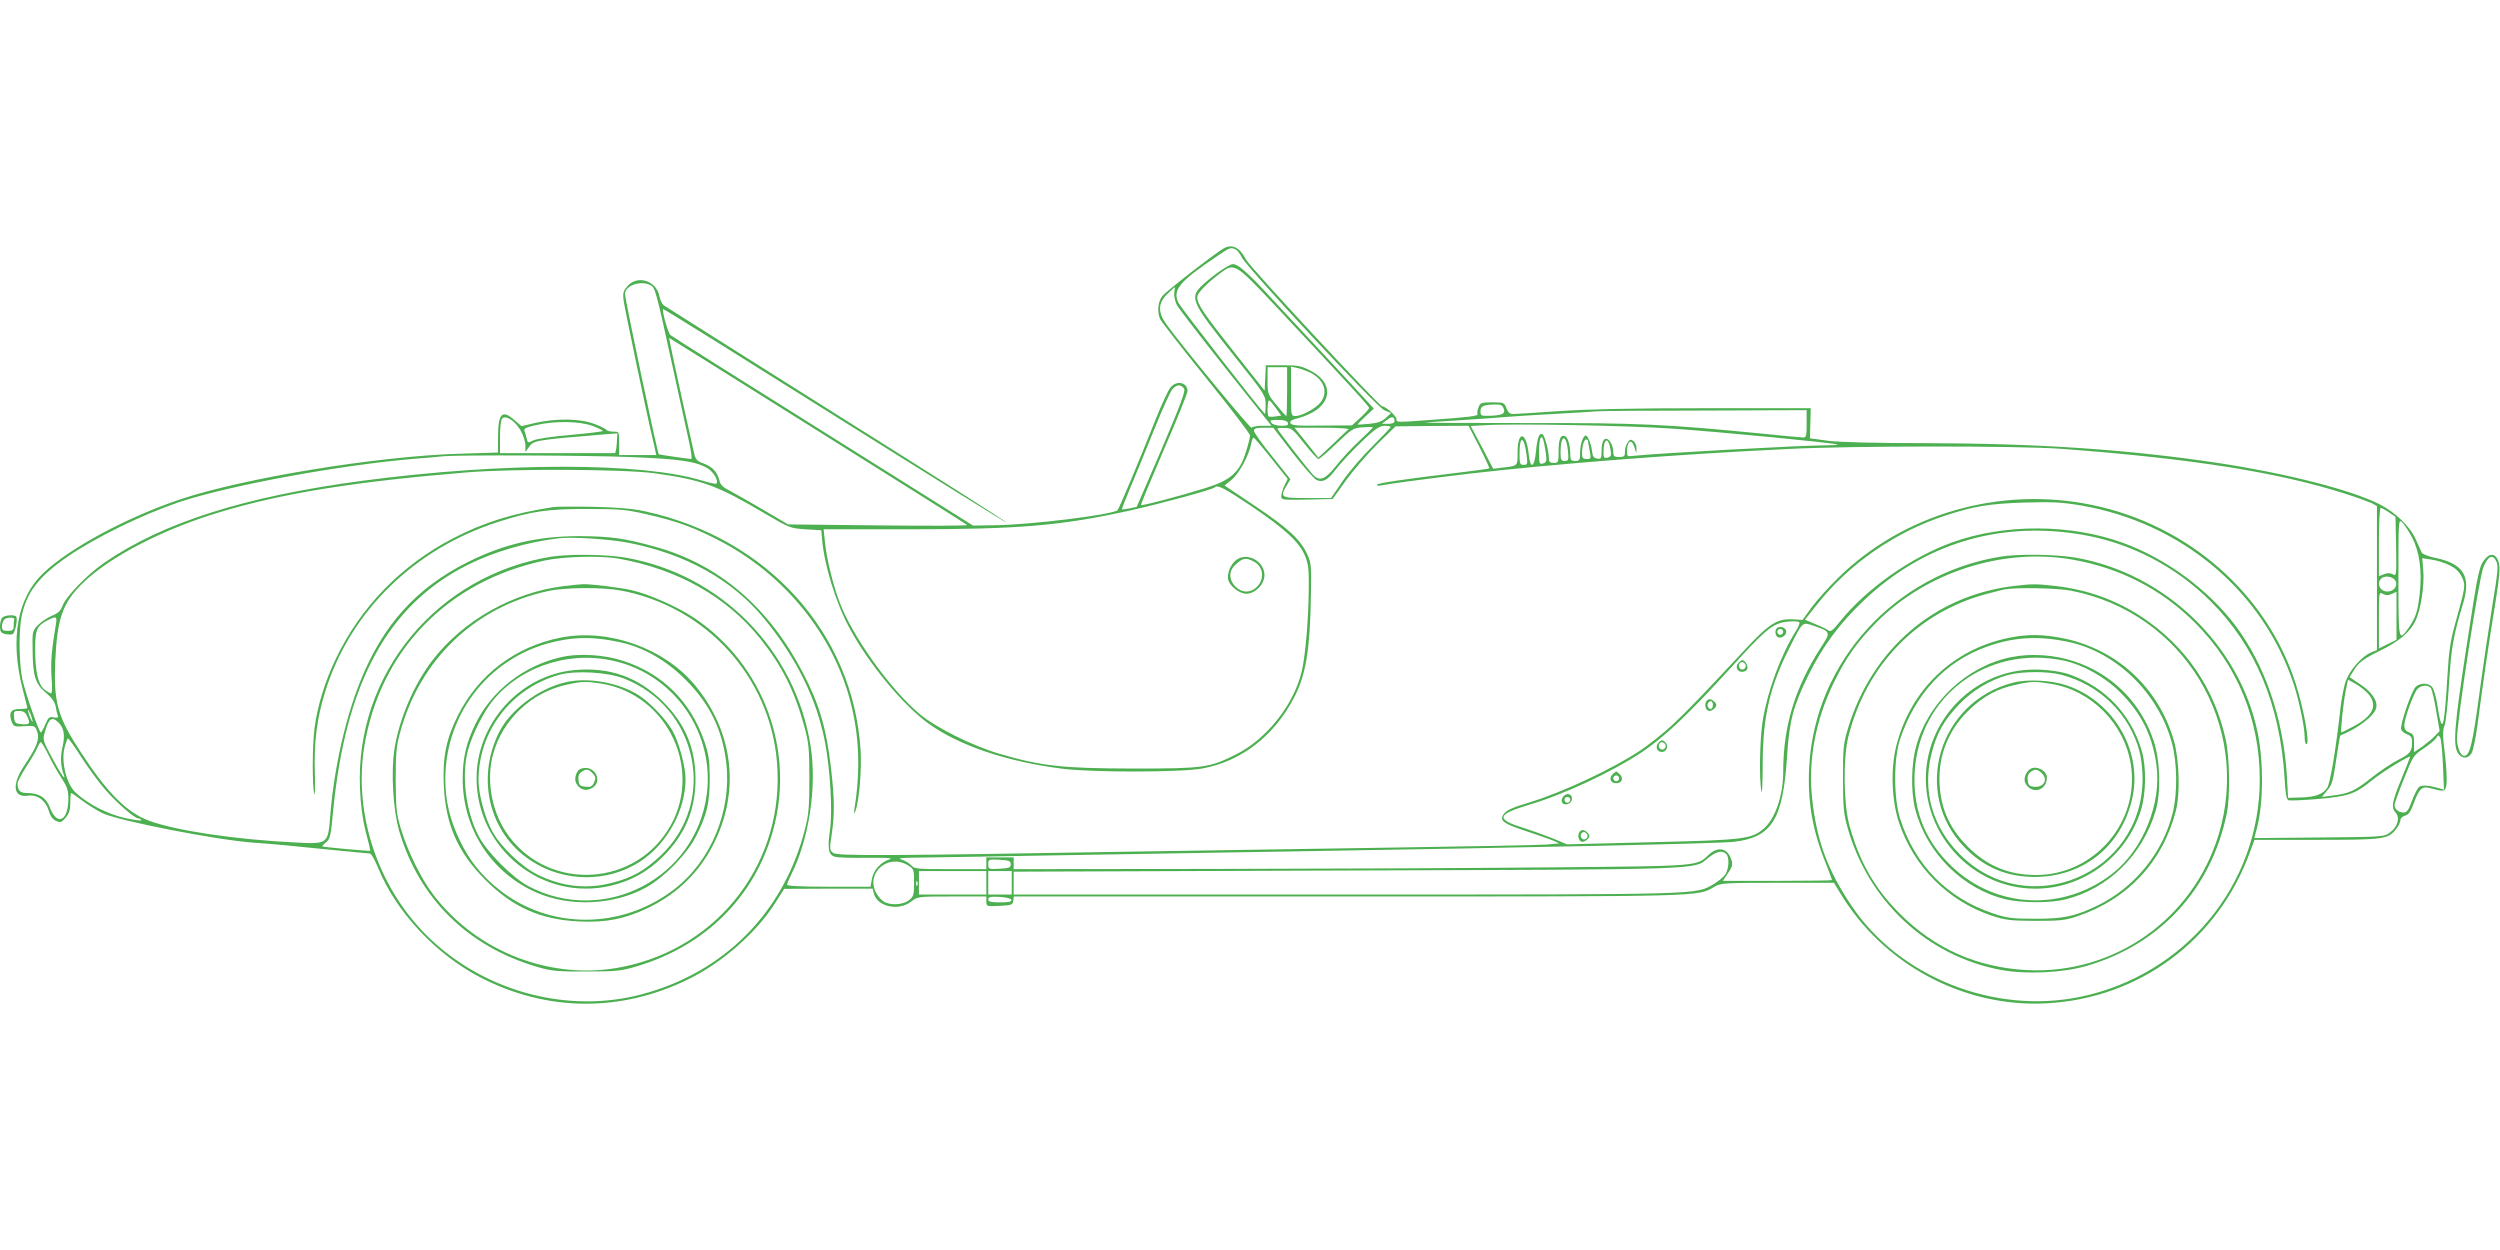 <?xml version="1.0" standalone="no"?>
<!DOCTYPE svg PUBLIC "-//W3C//DTD SVG 20010904//EN"
 "http://www.w3.org/TR/2001/REC-SVG-20010904/DTD/svg10.dtd">
<svg version="1.0" xmlns="http://www.w3.org/2000/svg"
 width="1280pt" height="640pt" viewBox="0 0 1280 640"
 preserveAspectRatio="xMidYMid meet">
<g transform="translate(0,640) scale(0.1,-0.1)"
fill="#4caf50" stroke="none">
<path d="M6265 5128 c-47 -27 -294 -219 -314 -244 -22 -28 -27 -77 -12 -116 5
-13 111 -148 235 -302 124 -153 226 -286 226 -296 0 -10 -9 -48 -21 -84 -31
-103 -78 -145 -204 -184 -127 -40 -328 -93 -333 -88 -2 3 51 130 117 284 67
154 121 289 121 299 0 46 -57 58 -88 18 -11 -14 -44 -85 -73 -157 -81 -205
-189 -462 -197 -470 -23 -23 -445 -75 -623 -77 l-117 -2 -768 482 c-423 265
-775 487 -782 494 -12 11 -44 126 -37 133 2 2 398 -245 880 -548 483 -303 879
-549 881 -547 3 2 -388 251 -868 552 -480 302 -880 555 -890 562 -9 8 -19 29
-22 47 -15 79 -113 110 -163 51 -22 -24 -25 -36 -20 -74 5 -39 121 -594 147
-701 4 -19 11 -47 14 -62 l6 -28 -95 0 -95 0 0 60 c0 60 0 60 -29 60 -17 0
-32 4 -36 9 -3 5 -31 19 -63 31 -71 27 -194 29 -300 5 l-72 -17 -36 31 c-63
56 -84 35 -84 -87 l0 -79 -198 -6 c-422 -13 -1100 -124 -1427 -233 -272 -91
-567 -249 -702 -377 -135 -127 -173 -339 -107 -595 13 -51 24 -94 24 -97 0 -3
-18 -5 -39 -5 -46 0 -58 -20 -41 -65 10 -25 13 -27 65 -23 54 3 55 2 66 -29
12 -39 -2 -76 -66 -172 -66 -98 -58 -166 18 -155 47 7 90 -23 106 -75 8 -28
20 -46 38 -54 23 -10 28 -8 49 16 18 22 24 40 24 78 0 27 2 49 5 49 2 0 28
-18 56 -39 29 -22 75 -50 103 -64 82 -40 596 -140 781 -152 55 -3 207 -17 339
-31 131 -13 244 -24 250 -24 7 0 26 -35 44 -78 91 -222 294 -438 521 -556 342
-177 720 -180 1067 -9 173 85 348 239 444 391 l45 71 226 1 227 0 6 -24 c17
-68 125 -92 190 -43 34 27 36 27 210 27 l176 0 0 -25 c0 -26 1 -26 68 -23 61
3 67 5 70 26 l3 22 1712 0 c1844 0 1787 -1 1875 50 31 19 53 20 323 20 l289 0
28 -46 c218 -369 635 -594 1060 -571 476 25 879 324 1042 775 l23 62 319 0
c346 0 365 3 406 55 12 15 22 36 22 45 0 10 10 20 24 24 17 4 29 20 45 65 26
70 41 86 78 77 82 -21 81 -21 89 18 3 21 0 90 -8 154 -12 95 -12 123 -2 147 7
17 17 114 23 215 11 183 22 246 72 410 42 140 3 204 -144 234 -33 7 -64 19
-68 27 -4 8 -17 38 -30 67 -28 65 -105 139 -185 180 -147 74 -476 158 -824
211 -457 69 -922 101 -1500 102 -257 0 -439 5 -499 12 l-94 13 2 77 2 77 -538
0 c-364 0 -608 -5 -753 -15 -118 -8 -224 -15 -235 -15 -14 0 -24 10 -32 30
-11 29 -14 30 -72 30 -57 0 -62 -2 -71 -26 -6 -14 -8 -29 -5 -34 6 -10 -46
-16 -240 -30 -178 -13 -175 -13 -175 4 0 16 -56 66 -74 66 -14 0 -676 712
-695 749 -34 65 -72 84 -116 59z m60 -4 c9 -4 24 -23 34 -43 30 -57 687 -763
728 -781 l35 -15 -27 -25 c-19 -18 -41 -26 -85 -30 -33 -3 -60 -5 -60 -3 0 1
19 20 42 42 l42 39 -44 48 c-43 48 -347 374 -525 565 -49 53 -104 104 -121
114 -31 18 -32 18 -75 -8 -24 -14 -68 -47 -96 -72 -89 -79 -86 -86 156 -390
149 -187 151 -190 151 -239 0 -27 -2 -47 -4 -45 -39 40 -430 544 -442 568 -32
66 3 109 200 241 62 42 65 44 91 34z m206 -291 c382 -408 479 -513 479 -522 0
-4 -20 -27 -44 -49 l-44 -40 -155 -1 c-127 -2 -156 1 -160 13 -4 10 7 17 43
26 28 7 67 25 89 40 85 62 72 150 -29 202 -46 24 -64 28 -141 28 l-88 0 -3
-65 -3 -65 -156 197 c-159 201 -189 246 -189 282 0 20 45 67 116 121 74 56 77
54 285 -167z m-3201 107 c25 -13 28 -26 110 -400 39 -179 79 -362 89 -407 10
-46 15 -83 10 -83 -11 0 -164 22 -166 24 -7 6 -173 793 -173 821 0 43 81 71
130 45z m2682 -39 c-2 -15 4 -43 13 -62 10 -18 123 -165 251 -326 l234 -293
-49 0 c-27 0 -51 -5 -53 -10 -3 -10 -360 424 -435 528 -46 64 -45 109 4 157
20 19 37 35 38 35 1 0 0 -13 -3 -29z m-1825 -707 c417 -261 761 -478 765 -482
4 -4 -201 -5 -455 -2 l-462 5 -124 73 c-68 40 -146 84 -172 98 -35 17 -51 32
-55 52 -12 46 -34 70 -79 88 -43 16 -44 17 -59 88 -78 349 -122 556 -120 556
1 0 344 -214 761 -476z m2403 201 c0 -69 -2 -125 -4 -125 -3 0 -25 25 -50 56
-45 54 -46 58 -46 125 l0 69 50 0 50 0 0 -125z m119 97 c70 -36 92 -98 54
-150 -22 -31 -97 -72 -130 -72 -23 0 -23 1 -23 126 l0 127 32 -7 c18 -4 48
-15 67 -24z m-646 -83 c7 -12 -21 -87 -116 -310 l-127 -294 -36 -8 c-21 -4
-38 -6 -40 -5 -1 2 18 50 42 108 25 58 79 191 121 295 42 105 85 200 96 213
23 25 45 25 60 1z m469 -98 l28 -39 -30 -4 c-17 -3 -32 -2 -35 0 -8 8 -6 82 3
82 4 0 19 -18 34 -39z m1167 -3 c10 -27 -8 -35 -76 -37 -39 -1 -43 1 -43 23 0
27 13 33 73 35 30 1 39 -3 46 -21z m1551 -78 c0 -60 -2 -70 -17 -70 -10 0
-106 9 -213 20 -489 48 -633 55 -1192 54 -296 0 -536 1 -535 2 1 1 88 7 192
13 105 7 206 14 225 16 19 2 125 9 235 15 110 6 214 12 230 14 17 2 265 4 553
4 l522 2 0 -70z m-6585 -33 c14 -24 25 -59 25 -78 l0 -33 16 22 c26 38 27 38
387 68 l68 5 -3 -50 c-2 -28 -6 -51 -10 -51 -5 0 -138 0 -298 0 l-290 0 0 83
c0 49 5 88 11 94 19 19 65 -11 94 -60z m4475 47 c0 -9 -11 -14 -32 -14 l-33 0
25 19 c26 21 40 19 40 -5z m-546 -9 c4 -12 -3 -15 -33 -15 -22 0 -44 6 -51 15
-11 13 -6 15 33 15 31 0 47 -5 51 -15z m-3559 -16 c31 -12 54 -23 51 -26 -3
-3 -78 -12 -167 -20 -94 -8 -173 -20 -189 -28 -26 -14 -28 -13 -33 8 -2 12 -8
29 -11 39 -6 13 3 19 56 31 97 23 226 21 293 -4z m5535 -14 c236 -16 832 -74
839 -81 2 -2 -25 -4 -60 -4 -127 0 -898 -43 -986 -54 -29 -4 -33 -2 -33 19 0
58 24 73 39 23 9 -31 9 -31 10 -7 1 15 -6 33 -15 40 -14 11 -18 10 -30 -6 -8
-10 -14 -31 -14 -47 0 -24 -4 -28 -30 -28 -26 0 -30 4 -30 28 0 15 -7 38 -16
50 -23 33 -44 12 -44 -45 0 -40 -2 -44 -22 -41 -17 2 -24 11 -26 33 -4 39 -22
85 -33 85 -14 0 -29 -47 -29 -91 0 -35 -3 -39 -25 -39 -21 0 -25 5 -25 29 0
49 -12 92 -27 98 -23 9 -33 -16 -33 -79 0 -55 -1 -58 -25 -58 -20 0 -25 5 -25
26 0 36 -21 113 -32 120 -17 10 -27 -17 -34 -88 -8 -84 -29 -92 -37 -14 -12
118 -57 125 -57 9 0 -70 2 -68 -75 -77 l-50 -6 -57 110 -58 109 73 4 c145 9
748 -2 967 -18z m-1608 -60 c-39 -36 -94 -95 -122 -131 -59 -74 -87 -82 -125
-36 -40 46 -175 222 -175 227 0 3 17 5 38 4 34 0 42 -6 100 -80 34 -43 67 -79
73 -79 5 0 47 36 92 79 78 75 86 80 132 83 28 2 52 2 54 1 2 -2 -28 -32 -67
-68z m158 69 c0 -4 -42 -48 -92 -98 -51 -50 -120 -130 -153 -178 l-60 -88
-122 0 c-137 0 -142 3 -104 66 l18 30 -93 117 c-52 64 -94 123 -94 132 0 11
12 15 49 15 l50 0 98 -127 c54 -70 110 -133 123 -140 28 -14 54 -3 85 36 42
54 102 118 167 179 52 48 74 62 98 62 16 0 30 -3 30 -6z m454 -101 c30 -59 53
-109 51 -111 -2 -2 -72 -12 -157 -22 -292 -35 -418 -54 -418 -62 0 -5 10 -6
23 -3 38 8 234 34 452 60 424 49 1040 98 1625 126 331 17 1188 17 1405 1 667
-50 1109 -120 1450 -229 61 -19 122 -42 138 -49 l27 -15 0 -368 0 -369 -29
-12 c-47 -19 -109 -89 -130 -145 -10 -27 -24 -99 -30 -160 -23 -201 -50 -365
-66 -389 -22 -33 -61 -47 -136 -49 l-64 -2 -6 110 c-18 296 -113 573 -266 775
-139 183 -353 340 -572 420 -268 98 -607 99 -873 4 -214 -77 -443 -239 -578
-407 -33 -42 -47 -53 -57 -46 -7 6 -37 21 -67 33 l-55 23 63 79 c163 207 399
370 655 454 150 49 226 61 406 67 143 4 189 2 290 -15 515 -88 934 -441 1089
-916 28 -86 56 -221 56 -272 0 -19 4 -34 9 -34 19 0 -13 178 -55 310 -147 459
-549 812 -1040 914 -472 99 -969 -44 -1304 -374 -48 -47 -108 -114 -134 -149
l-47 -65 -49 3 c-82 4 -122 -21 -255 -165 -231 -247 -281 -299 -364 -377 -47
-43 -121 -102 -165 -131 -142 -94 -397 -213 -561 -263 -94 -28 -124 -42 -138
-64 -19 -31 1 -46 110 -82 59 -20 124 -42 143 -50 l34 -15 -64 -6 c-36 -3
-402 -10 -815 -16 -412 -6 -993 -15 -1290 -20 -1294 -22 -1529 -23 -1549 -7
-19 14 -19 19 -8 93 16 104 15 182 -3 339 -24 209 -61 332 -146 494 -174 333
-428 550 -749 640 -164 46 -234 55 -395 56 -211 0 -387 -41 -570 -133 -264
-132 -435 -322 -551 -612 -77 -192 -134 -448 -153 -684 -11 -147 -12 -148
-170 -140 -314 15 -623 61 -761 113 -111 42 -211 142 -344 346 -122 186 -142
257 -133 473 10 217 38 295 140 396 139 135 409 276 703 364 321 97 691 156
1259 203 236 20 812 17 965 -4 249 -35 320 -61 571 -209 121 -71 126 -73 204
-78 l80 -5 3 -35 c10 -137 70 -333 140 -463 101 -188 277 -399 408 -493 158
-113 401 -194 684 -230 154 -19 605 -19 714 1 201 36 372 168 474 368 59 115
80 245 84 527 3 141 1 159 -19 202 -34 75 -97 133 -265 246 l-158 106 36 30
c38 30 89 125 100 184 3 17 9 32 13 31 3 0 44 -48 90 -106 l84 -105 -17 -35
c-9 -18 -16 -43 -16 -54 0 -19 6 -19 132 -17 l131 3 68 95 c38 52 110 136 161
186 l93 91 187 2 187 1 55 -107z m-669 89 c-6 -4 -43 -39 -82 -77 l-73 -68
-19 24 c-10 13 -38 48 -61 77 l-42 52 143 0 c79 0 139 -4 134 -8z m998 -59 c3
-10 8 -39 12 -64 5 -41 3 -47 -15 -52 -19 -5 -20 -1 -20 64 0 64 12 92 23 52z
m125 -52 c4 -47 3 -51 -17 -51 -18 0 -21 6 -21 44 0 92 29 97 38 7z m-212 -19
c6 -49 5 -52 -15 -52 -19 0 -21 5 -21 58 0 95 23 91 36 -6z m314 71 c1 -5 5
-27 9 -50 8 -41 7 -43 -15 -43 -20 0 -24 5 -24 28 0 37 10 72 21 72 5 0 9 -3
9 -7z m116 -45 c5 -30 3 -36 -15 -41 -18 -4 -21 -1 -21 28 0 72 25 81 36 13z
m-5021 -38 c255 -10 337 -22 397 -57 31 -18 59 -66 46 -79 -3 -3 -36 4 -72 15
-309 95 -1016 95 -1736 0 -604 -80 -1027 -214 -1327 -421 -87 -60 -196 -173
-213 -220 -9 -25 -23 -38 -55 -51 -23 -10 -55 -31 -71 -48 -28 -29 -29 -33
-27 -127 1 -134 14 -173 67 -218 31 -26 46 -47 51 -71 3 -19 8 -40 11 -47 4
-10 -2 -12 -21 -9 -22 5 -28 0 -43 -36 -9 -22 -20 -41 -23 -41 -9 0 -76 192
-94 270 -17 75 -20 243 -5 320 24 124 86 206 233 308 147 101 384 217 577 282
253 84 809 187 1190 220 69 5 141 12 160 14 81 7 724 5 955 -4z m3180 -250
c173 -117 245 -183 276 -254 18 -43 21 -67 20 -175 -2 -157 -17 -336 -36 -418
-40 -171 -181 -349 -339 -427 -135 -67 -163 -71 -526 -71 -360 1 -466 12 -684
76 -137 40 -325 134 -407 203 -152 127 -350 405 -413 580 -34 93 -64 217 -72
299 l-7 67 430 0 c573 0 783 18 1138 96 157 35 422 107 433 118 15 16 49 -2
187 -94z m5826 -33 l34 -23 3 -152 c2 -149 2 -153 -17 -142 -13 7 -28 7 -45 0
l-26 -10 0 175 c0 96 4 175 9 175 4 0 23 -10 42 -23z m118 -127 c39 -73 53
-174 40 -289 -10 -91 -20 -121 -55 -173 -54 -77 -54 -75 -54 254 0 295 0 301
19 284 10 -9 33 -44 50 -76z m-1698 14 c250 -40 487 -162 668 -343 229 -228
355 -530 378 -904 4 -80 10 -110 20 -114 8 -3 76 0 151 6 156 14 190 25 277
96 52 43 195 130 195 120 0 -2 -20 -53 -45 -114 -49 -119 -53 -145 -29 -172
23 -26 10 -74 -29 -101 -31 -23 -37 -23 -364 -26 l-331 -3 14 53 c33 127 34
336 3 488 -93 449 -474 815 -933 895 -101 17 -291 20 -383 5 -541 -88 -952
-539 -980 -1077 -9 -176 16 -323 86 -496 17 -43 31 -80 31 -83 0 -2 -126 -4
-280 -4 l-279 0 24 36 c28 41 30 52 13 88 -20 45 -66 50 -108 11 -64 -61 -39
-59 -825 -66 -396 -4 -1173 -7 -1727 -8 l-1008 -1 0 30 0 30 -70 0 -70 0 0
-30 0 -30 -183 0 c-172 0 -185 1 -202 20 -10 11 -32 24 -49 29 -23 7 -3 9 79
10 61 1 362 5 670 11 308 5 850 14 1205 20 1306 21 2237 41 2308 50 195 23
251 114 272 440 11 179 32 257 110 415 72 146 159 263 280 378 305 291 692
410 1111 341z m-7433 -43 c296 -58 533 -191 696 -390 166 -203 269 -414 310
-631 27 -143 39 -351 26 -446 -14 -98 -9 -130 23 -140 12 -5 87 -7 167 -6 105
1 136 -1 114 -8 -45 -14 -83 -57 -90 -101 l-7 -39 -213 0 c-142 0 -214 4 -214
10 0 6 9 28 20 50 92 181 134 453 100 662 -78 491 -459 878 -948 963 -97 17
-288 19 -379 5 -586 -95 -1004 -600 -980 -1185 4 -92 13 -158 30 -225 14 -52
24 -96 23 -96 -3 -3 -241 19 -245 22 -2 2 6 12 19 22 20 17 24 33 35 153 63
663 281 1064 692 1268 135 67 300 115 463 135 68 8 261 -4 358 -23z m-52 -81
c304 -54 554 -195 726 -409 112 -140 177 -270 226 -450 23 -85 26 -115 26
-266 0 -143 -3 -184 -22 -258 -107 -426 -413 -736 -837 -848 -372 -99 -791 10
-1078 280 -266 250 -399 635 -342 988 80 491 425 848 923 953 99 21 285 26
378 10z m7444 -5 c247 -43 458 -153 630 -325 215 -216 330 -495 330 -801 0
-539 -383 -1002 -920 -1113 -443 -91 -927 102 -1171 468 -121 180 -176 328
-200 539 -23 198 15 407 110 602 62 127 119 208 218 308 255 258 649 384 1003
322z m1930 -28 c32 -16 51 -33 64 -60 21 -43 20 -49 -34 -242 -25 -89 -32
-142 -40 -280 -16 -263 -26 -292 -50 -140 -6 44 -19 88 -28 98 -19 21 -60 22
-83 1 -22 -20 -83 -199 -75 -219 3 -9 17 -20 31 -25 19 -7 25 -17 25 -39 0
-48 -10 -61 -72 -92 -32 -16 -96 -59 -141 -95 -82 -65 -110 -77 -200 -88 l-49
-6 25 30 c28 33 31 43 52 184 8 54 16 99 17 100 90 36 174 100 184 141 9 36
-22 82 -81 121 l-55 37 18 29 c26 45 51 64 139 107 97 47 154 96 181 154 27
57 46 184 39 258 l-5 61 46 -7 c26 -3 67 -16 92 -28z m-276 -79 c14 -23 -3
-52 -33 -56 -42 -6 -67 38 -39 66 17 17 58 11 72 -10z m-18 -69 l24 11 0 -123
0 -123 -45 -22 -45 -22 0 145 c0 145 0 146 21 134 16 -8 28 -8 45 0z m-11960
-156 c-22 -129 -27 -197 -22 -270 4 -49 3 -83 -2 -83 -5 0 -21 9 -35 20 -32
26 -47 91 -47 209 0 97 9 117 65 146 44 22 48 19 41 -22z m8927 11 c3 -3 -5
-23 -17 -43 -77 -121 -146 -308 -171 -461 -15 -94 -19 -307 -6 -364 3 -17 6
49 6 145 1 241 36 393 138 594 68 135 64 131 123 111 88 -30 89 -32 37 -111
-133 -206 -193 -403 -193 -637 0 -122 -42 -242 -100 -291 -63 -53 -100 -58
-571 -69 l-436 -11 -74 31 c-41 16 -104 39 -142 51 -151 46 -146 70 23 121
177 52 428 170 575 268 119 80 236 191 455 431 166 184 208 220 265 234 30 7
81 8 88 1z m2913 -367 c49 -58 24 -113 -74 -165 -33 -18 -62 -32 -64 -32 -6 0
10 158 23 218 l11 52 40 -22 c22 -13 51 -36 64 -51z m322 26 c5 -10 17 -62 26
-117 l17 -99 -23 -24 c-13 -14 -42 -38 -65 -55 l-43 -29 0 46 c0 39 -3 47 -25
55 -18 7 -25 17 -25 36 0 34 47 164 67 186 21 23 60 23 71 1z m-12284 -153 c5
-17 4 -20 -2 -10 -5 8 -13 26 -16 40 -5 17 -4 20 2 10 5 -8 13 -26 16 -40z
m-26 15 c19 -40 15 -46 -25 -43 -35 3 -38 6 -41 36 -3 29 -1 32 26 32 21 0 32
-7 40 -25z m162 -35 c28 -28 34 -65 20 -125 -12 -51 -10 -96 6 -140 15 -41
-15 1 -61 88 -46 86 -47 90 -35 130 20 70 36 81 70 47z m12208 -219 l5 -124
-24 7 c-56 16 -89 18 -104 6 -8 -7 -24 -39 -36 -71 -17 -47 -26 -59 -43 -59
-25 0 -46 17 -46 38 0 8 21 68 48 134 46 116 49 121 100 155 30 20 59 44 65
54 11 17 12 17 21 2 5 -9 11 -73 14 -142z m-12090 40 c35 -54 89 -128 121
-164 58 -67 150 -147 169 -147 6 0 13 -4 16 -9 3 -5 -33 0 -81 10 -92 20 -195
73 -258 133 -45 44 -72 154 -55 226 7 27 15 50 18 49 4 0 36 -44 70 -98z
m-169 12 c18 -38 49 -91 67 -119 28 -42 34 -61 34 -103 0 -115 -57 -143 -95
-45 -19 51 -56 74 -119 74 -34 0 -46 13 -46 49 0 9 20 47 43 83 24 36 50 80
57 97 7 17 15 31 19 31 4 0 22 -30 40 -67z m8589 -505 c17 -17 15 -74 -4 -104
-9 -14 -36 -36 -59 -50 -95 -55 -36 -54 -1882 -54 l-1703 0 0 59 0 58 1703 6
c1866 6 1777 3 1854 65 40 33 71 40 91 20z m-3663 -53 c0 -17 -8 -20 -57 -23
-57 -3 -58 -2 -58 23 0 25 1 26 58 23 49 -3 57 -6 57 -23z m-527 -5 c31 -19
32 -22 32 -89 0 -63 -2 -71 -26 -90 -32 -25 -100 -28 -132 -5 -12 8 -29 28
-37 44 -53 102 63 201 163 140z m402 -90 l0 -60 -173 0 -172 0 0 60 0 60 172
0 173 0 0 -60z m130 0 l0 -60 -60 0 -60 0 0 60 0 60 60 0 60 0 0 -60z m-483
-12 c-3 -8 -6 -5 -6 6 -1 11 2 17 5 13 3 -3 4 -12 1 -19z m481 -75 c3 -10 -13
-13 -57 -13 -48 0 -61 3 -61 15 0 13 11 15 57 13 34 -2 58 -8 61 -15z"/>
<path d="M2835 3804 c-207 -31 -359 -79 -515 -160 -266 -138 -475 -353 -601
-618 -55 -115 -93 -238 -108 -350 -12 -84 -13 -293 -2 -341 4 -16 5 33 3 110
-5 158 11 280 54 417 128 408 456 729 885 866 168 54 255 67 459 66 167 0 197
-3 305 -28 155 -36 236 -66 366 -133 335 -173 586 -482 674 -829 45 -174 51
-349 20 -544 -4 -27 -3 -30 4 -14 19 42 34 217 27 316 -39 598 -475 1081
-1099 1219 -68 15 -139 21 -267 24 -96 2 -188 1 -205 -1z"/>
<path d="M6331 3534 c-29 -21 -49 -68 -43 -100 6 -33 57 -74 93 -74 45 0 93
48 93 95 0 71 -86 119 -143 79z m88 -9 c54 -27 57 -99 8 -137 -32 -25 -70 -22
-101 8 -37 38 -36 84 5 118 35 30 49 32 88 11z"/>
<path d="M2885 3399 c-261 -33 -514 -176 -671 -380 -94 -122 -169 -298 -194
-451 -19 -120 -8 -312 24 -423 102 -347 354 -594 712 -697 69 -20 101 -23 249
-22 155 0 178 3 260 28 345 104 594 350 690 683 120 414 -43 860 -402 1100
-84 56 -228 120 -318 141 -61 14 -208 32 -250 31 -16 -1 -61 -5 -100 -10z
m297 -23 c434 -84 759 -440 796 -876 43 -505 -290 -949 -788 -1050 -361 -74
-747 73 -972 370 -63 83 -130 220 -165 335 -24 81 -26 106 -27 250 0 136 3
173 22 243 102 376 383 645 759 726 88 19 281 20 375 2z"/>
<path d="M2869 3135 c-231 -46 -419 -189 -524 -397 -60 -121 -79 -210 -73
-356 9 -203 71 -345 213 -487 141 -141 284 -204 482 -213 137 -6 233 13 350
69 146 70 259 178 332 319 143 273 108 582 -91 822 -159 191 -445 292 -689
243z m300 -22 c122 -25 241 -92 341 -193 124 -123 190 -259 209 -430 27 -242
-79 -499 -267 -643 -270 -208 -640 -208 -899 0 -89 71 -149 147 -198 248 -52
108 -75 205 -75 317 1 347 241 640 580 707 104 21 190 19 309 -6z"/>
<path d="M2872 3035 c-190 -43 -354 -171 -437 -340 -47 -96 -66 -174 -66 -281
-1 -255 144 -481 376 -583 172 -76 399 -66 564 26 91 50 207 169 253 258 57
111 72 174 72 300 -1 93 -5 122 -28 190 -70 202 -210 343 -411 410 -98 33
-230 42 -323 20z m303 -27 c292 -83 482 -371 444 -672 -54 -432 -525 -677
-912 -474 -82 43 -212 173 -255 255 -67 127 -90 307 -57 438 22 85 86 211 139
271 155 176 410 248 641 182z"/>
<path d="M2940 2969 c-278 -26 -500 -273 -500 -554 1 -363 338 -632 687 -550
105 25 190 72 268 150 114 114 167 242 166 400 -1 155 -53 279 -165 391 -127
127 -274 180 -456 163z m252 -42 c382 -147 483 -633 189 -909 -81 -76 -145
-112 -247 -138 -131 -34 -256 -20 -382 42 -81 40 -185 139 -230 219 -38 67
-72 192 -72 264 0 252 167 471 413 540 82 23 245 14 329 -18z"/>
<path d="M2888 2905 c-135 -34 -275 -141 -331 -251 -121 -238 -53 -519 159
-659 170 -113 392 -115 560 -7 139 90 233 261 234 423 0 64 -35 193 -67 248
-35 61 -114 143 -172 181 -106 67 -267 95 -383 65z m191 -5 c347 -57 528 -457
340 -751 -192 -302 -637 -305 -831 -5 -73 113 -98 266 -64 392 47 178 196 319
376 358 81 18 99 18 179 6z"/>
<path d="M2972 2463 c-21 -8 -34 -51 -22 -73 17 -31 45 -42 75 -28 70 32 19
130 -53 101z m63 -23 c15 -17 16 -24 7 -46 -10 -21 -18 -25 -45 -22 -27 3 -32
7 -35 33 -3 19 2 33 14 42 25 18 38 16 59 -7z"/>
<path d="M10305 3399 c-402 -50 -719 -323 -842 -724 -25 -83 -27 -103 -27
-260 0 -143 4 -182 22 -247 105 -380 408 -663 787 -734 130 -24 318 -15 440
21 376 110 637 394 716 780 18 86 15 284 -5 377 -57 263 -206 481 -430 629
-134 88 -278 140 -444 159 -98 11 -119 11 -217 -1z m297 -23 c578 -111 928
-689 757 -1251 -131 -430 -533 -714 -979 -692 -256 13 -474 109 -655 291 -129
130 -206 266 -257 454 -29 108 -32 343 -4 452 93 367 353 634 707 729 41 11
85 22 99 24 60 10 264 6 332 -7z"/>
<path d="M10289 3135 c-290 -58 -507 -266 -580 -554 -30 -119 -24 -282 15
-396 76 -224 250 -398 473 -473 70 -23 94 -26 223 -27 126 0 154 3 214 23 261
88 440 279 507 543 22 86 17 258 -10 354 -76 270 -289 469 -563 526 -106 22
-185 23 -279 4z m299 -21 c248 -52 465 -264 533 -521 26 -98 28 -249 5 -348
-49 -207 -193 -386 -384 -480 -117 -57 -178 -70 -327 -69 -113 0 -141 4 -210
27 -236 79 -401 248 -477 487 -33 107 -33 303 0 404 78 234 231 398 442 474
137 50 263 58 418 26z"/>
<path d="M10295 3035 c-225 -46 -423 -232 -484 -455 -26 -92 -28 -235 -5 -323
58 -225 244 -410 466 -462 82 -19 228 -19 303 0 220 56 393 225 461 451 29 94
25 257 -9 360 -65 196 -212 343 -407 408 -103 34 -224 42 -325 21z m270 -17
c97 -20 211 -83 289 -161 109 -108 166 -221 187 -374 27 -195 -68 -431 -222
-553 -261 -206 -623 -182 -849 57 -122 127 -176 278 -167 458 21 391 371 654
762 573z"/>
<path d="M10360 2969 c-233 -24 -430 -198 -485 -430 -82 -349 189 -690 548
-689 244 1 464 164 538 400 27 85 29 222 5 305 -54 186 -186 326 -368 391 -59
21 -159 31 -238 23z m195 -24 c197 -52 349 -201 400 -395 8 -30 15 -91 15
-135 1 -492 -588 -737 -935 -390 -142 142 -194 328 -145 519 26 102 62 166
138 247 68 72 160 128 253 153 72 19 201 20 274 1z"/>
<path d="M10308 2905 c-383 -97 -521 -565 -249 -844 100 -102 214 -150 357
-151 248 0 443 154 500 397 57 242 -89 499 -332 583 -77 27 -202 34 -276 15z
m192 -6 c208 -33 378 -205 410 -414 46 -294 -187 -565 -485 -565 -140 0 -251
46 -350 145 -99 99 -145 210 -145 350 0 135 55 260 156 354 72 68 143 106 235
125 80 18 98 18 179 5z"/>
<path d="M10394 2462 c-23 -15 -35 -51 -24 -72 32 -60 110 -39 110 29 0 36
-55 64 -86 43z m58 -19 c37 -33 13 -77 -39 -71 -23 2 -29 9 -31 33 -3 19 2 33
14 42 23 17 34 16 56 -4z"/>
<path d="M9097 3183 c-12 -11 -7 -41 7 -46 21 -8 48 16 40 36 -6 17 -35 23
-47 10z m33 -18 c0 -8 -7 -15 -15 -15 -8 0 -15 7 -15 15 0 8 7 15 15 15 8 0
15 -7 15 -15z"/>
<path d="M8900 3005 c-17 -20 -5 -45 20 -45 11 0 23 7 26 15 6 15 -11 45 -26
45 -4 0 -13 -7 -20 -15z m36 -6 c10 -17 -13 -36 -27 -22 -12 12 -4 33 11 33 5
0 12 -5 16 -11z"/>
<path d="M8734 2805 c-8 -21 2 -45 19 -45 8 0 20 7 27 15 10 12 10 18 0 30 -7
8 -19 15 -27 15 -7 0 -16 -7 -19 -15z m36 -15 c0 -21 -15 -27 -25 -10 -7 12 2
30 16 30 5 0 9 -9 9 -20z"/>
<path d="M8490 2595 c-16 -19 -6 -45 19 -45 23 0 35 28 20 46 -15 18 -24 18
-39 -1z m36 -6 c10 -17 -13 -36 -27 -22 -12 12 -4 33 11 33 5 0 12 -5 16 -11z"/>
<path d="M8256 2435 c-20 -20 -10 -45 19 -45 29 0 39 25 19 45 -9 8 -17 15
-19 15 -2 0 -10 -7 -19 -15z m34 -20 c0 -8 -7 -15 -15 -15 -8 0 -15 7 -15 15
0 8 7 15 15 15 8 0 15 -7 15 -15z"/>
<path d="M8006 2324 c-8 -8 -13 -21 -9 -30 8 -22 47 -13 51 12 4 27 -22 38
-42 18z m34 -19 c0 -8 -7 -15 -15 -15 -8 0 -15 7 -15 15 0 8 7 15 15 15 8 0
15 -7 15 -15z"/>
<path d="M8084 2135 c-8 -21 2 -45 19 -45 8 0 20 7 27 15 10 12 10 18 0 30 -7
8 -19 15 -27 15 -7 0 -16 -7 -19 -15z m42 -6 c10 -17 -13 -36 -27 -22 -12 12
-4 33 11 33 5 0 12 -5 16 -11z"/>
<path d="M12728 3543 c-35 -41 -37 -47 -98 -445 -65 -419 -72 -516 -44 -556
20 -28 50 -28 68 1 8 12 22 78 31 147 26 203 63 453 92 628 20 122 24 172 17
200 -10 43 -40 54 -66 25z m54 -19 c10 -21 6 -60 -20 -217 -17 -106 -48 -313
-68 -462 -35 -260 -49 -315 -78 -315 -18 0 -36 44 -36 88 0 97 112 822 135
878 24 59 49 69 67 28z"/>
<path d="M12 3238 c-7 -7 -12 -27 -12 -45 0 -26 5 -34 25 -39 14 -3 31 -4 39
-1 13 5 28 74 19 90 -7 11 -58 8 -71 -5z m61 -10 c-2 -5 -3 -19 -3 -33 0 -21
-5 -25 -30 -25 -25 0 -30 4 -30 23 0 13 6 29 12 35 13 13 55 13 51 0z"/>
</g>
</svg>
